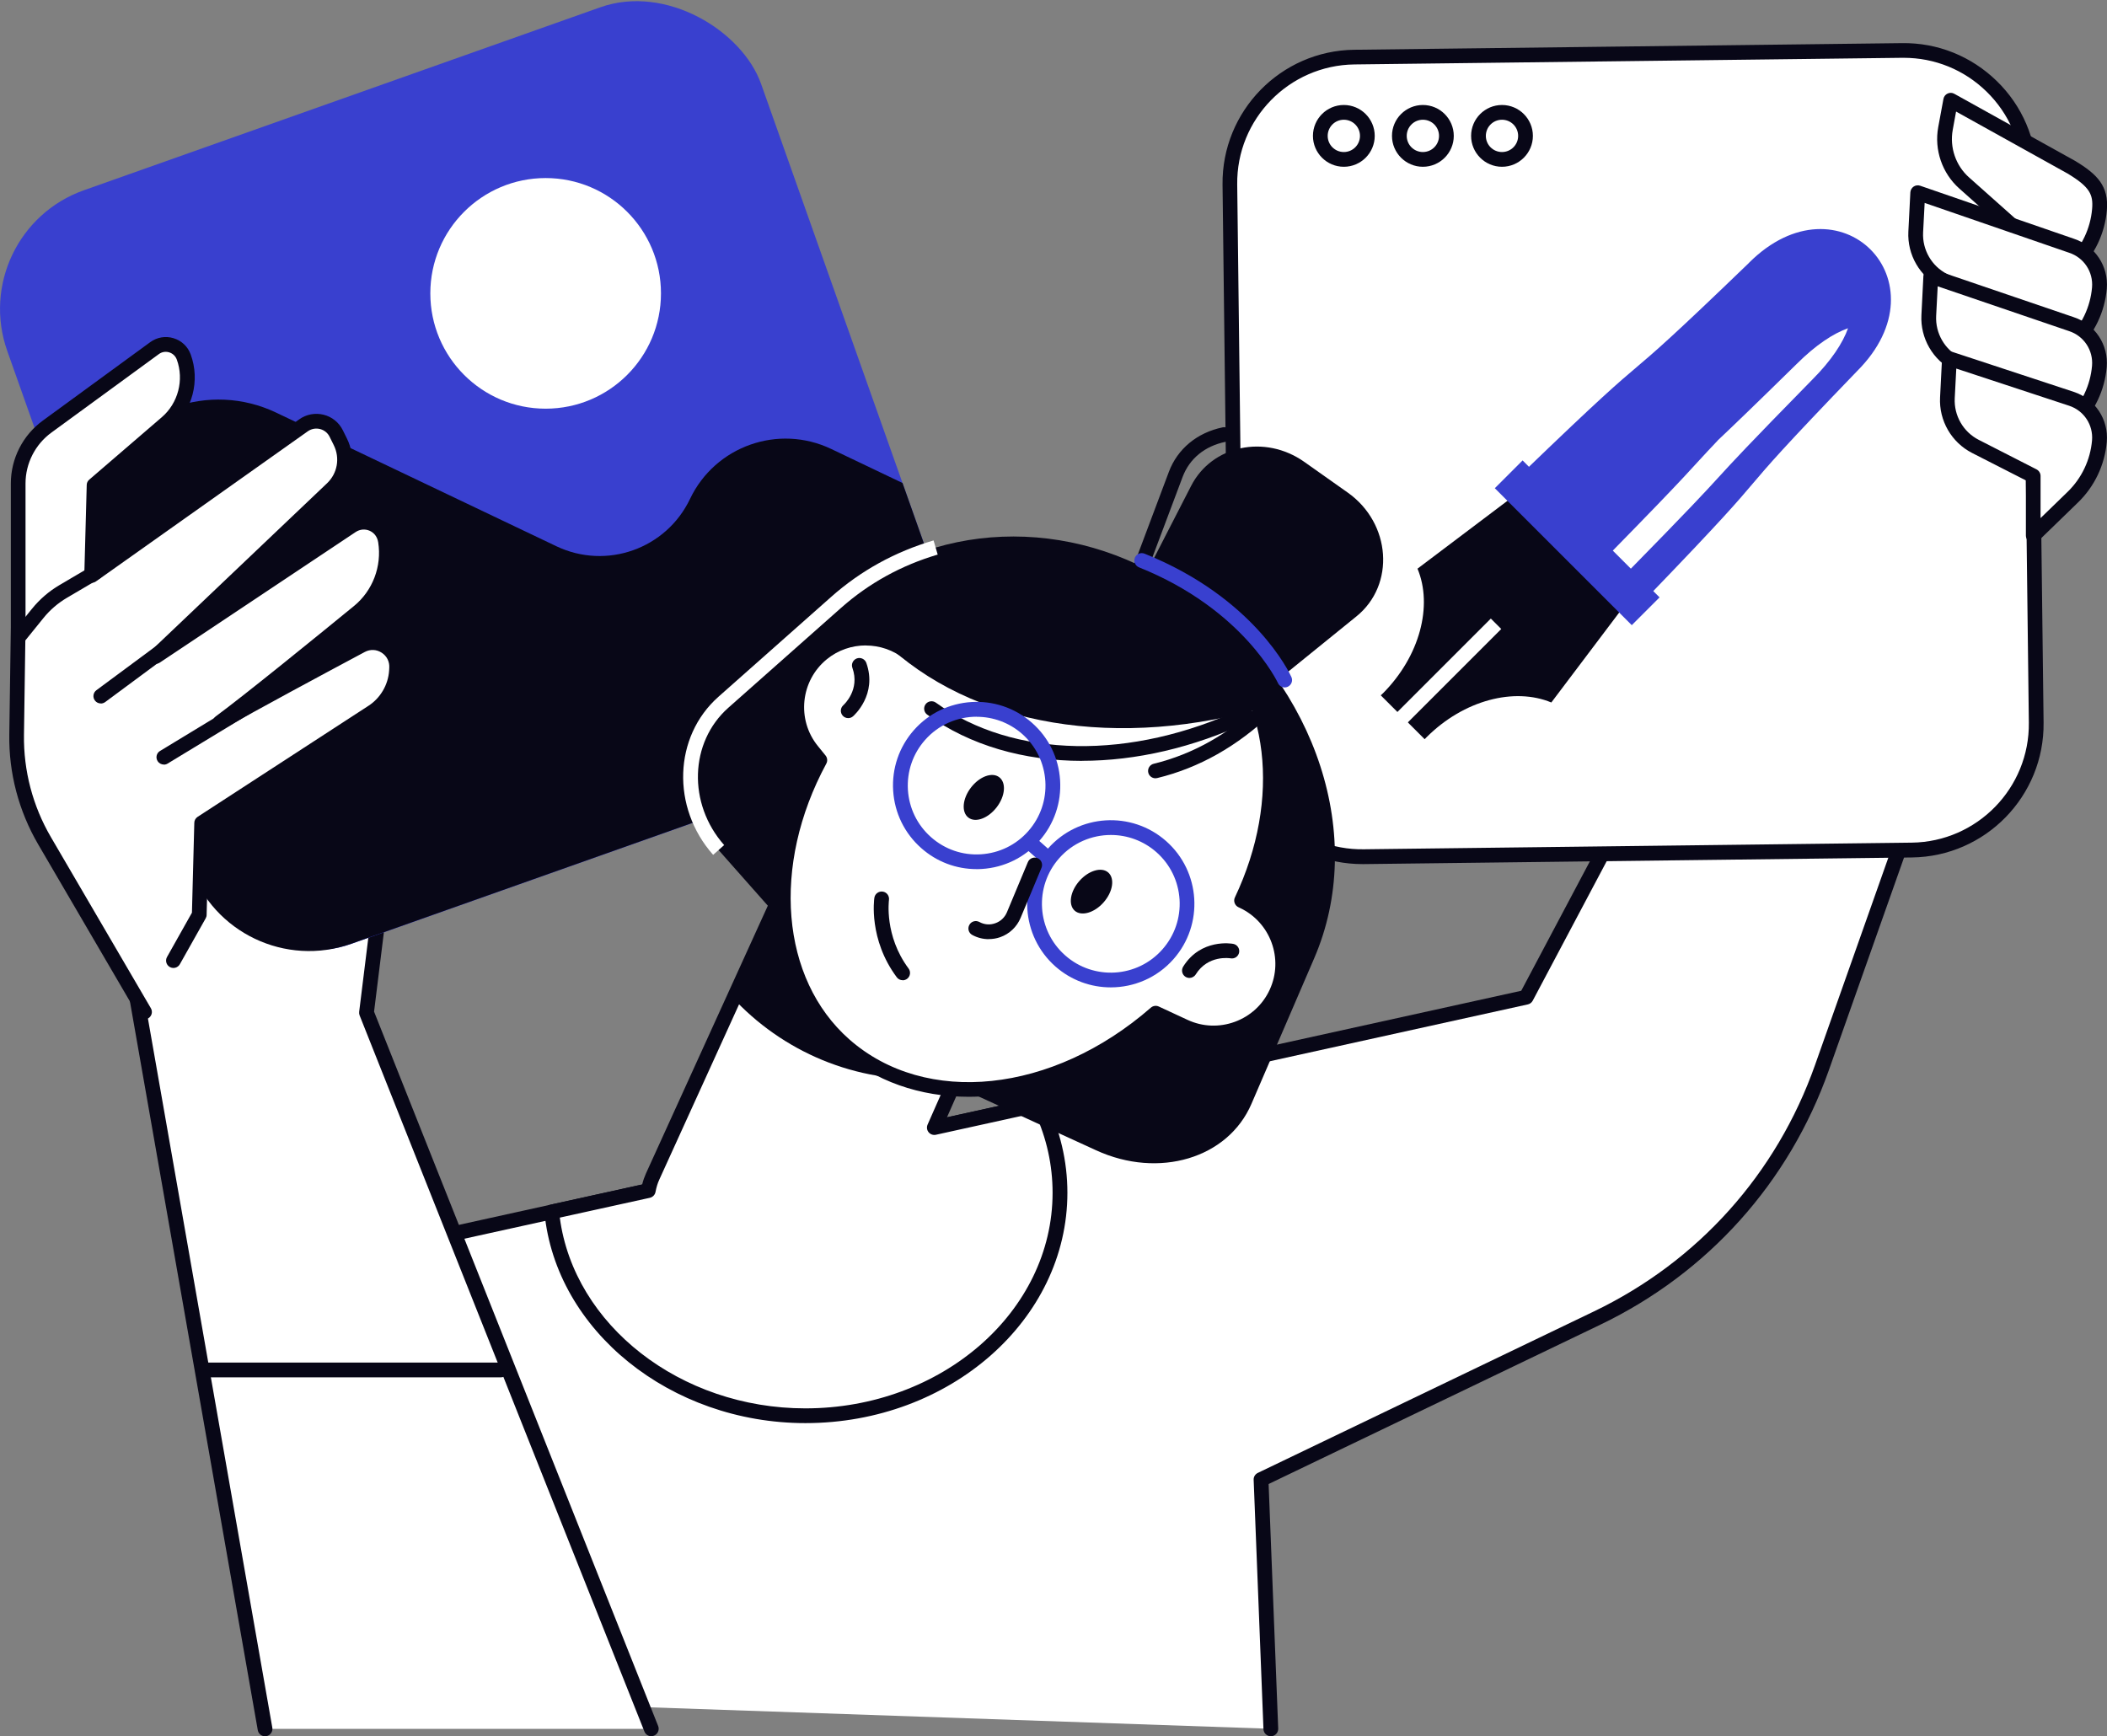 <?xml version="1.0" encoding="UTF-8"?>
<svg id="Layer_2" data-name="Layer 2" xmlns="http://www.w3.org/2000/svg" viewBox="0 0 285.75 235.49">
  <rect x="0" y="0" width="285.75" height="235.49" fill="#808080" stroke="none"/>
  <defs>
    <style>
      .cls-1 {
        fill: #080717;
      }

      .cls-1, .cls-2, .cls-3 {
        stroke-width: 0px;
      }

      .cls-2 {
        fill: #3940cf;
      }

      .cls-3 {
        fill: #fff;
      }
    </style>
  </defs>
  <g id="_Layer_" data-name="&amp;lt;Layer&amp;gt;">
    <g>
      <g>
        <path class="cls-3" d="M56.63,230.49l-4.66-61.08,155-34.16,30.55-57.63,28.6,13.3-19.04,53.86c-5.27,14.91-16.23,27.13-30.49,33.98l-45.58,21.9,1.33,33.82-115.72-4Z"/>
        <path class="cls-1" d="M172.35,235.49c-.53,0-.98-.42-1-.96l-1.33-33.82c-.02-.4.21-.77.57-.94l45.58-21.9c14.12-6.78,24.76-18.65,29.98-33.41l18.74-53.01-26.91-12.52-30.11,56.79c-.14.26-.38.45-.67.51l-154.16,33.97,4.59,60.22c.04.55-.37,1.03-.92,1.07-.55.04-1.03-.37-1.07-.92l-4.66-61.08c-.04-.5.3-.95.78-1.05l154.55-34.06,30.34-57.22c.25-.47.82-.66,1.31-.44l28.6,13.3c.47.22.69.75.52,1.24l-19.04,53.86c-5.4,15.27-16.41,27.54-31,34.55l-44.99,21.61,1.3,33.17c.02.55-.41,1.02-.96,1.04-.01,0-.03,0-.04,0Z"/>
      </g>
      <g>
        <polygon class="cls-3" points="88.33 234.49 49.7 137.35 52.4 115.52 15.08 115.52 35.94 234.49 88.33 234.49"/>
        <path class="cls-1" d="M88.33,235.49c-.4,0-.77-.24-.93-.63l-38.63-97.14c-.06-.16-.08-.33-.06-.49l2.56-20.71H16.27l20.66,117.8c.1.54-.27,1.06-.81,1.16-.55.1-1.06-.27-1.16-.81L14.09,115.69c-.05-.29.03-.59.22-.82.19-.23.47-.36.77-.36h37.33c.29,0,.56.12.75.34.19.21.28.5.24.78l-2.67,21.58,38.53,96.9c.2.51-.05,1.09-.56,1.3-.12.05-.25.07-.37.07Z"/>
      </g>
      <g>
        <rect class="cls-2" x="10.28" y="10.28" width="108.46" height="108.46" rx="17.08" ry="17.08" transform="translate(-17.84 25.25) rotate(-19.51)"/>
        <circle class="cls-3" cx="74" cy="39.79" r="15.64"/>
        <path class="cls-1" d="M128.03,81.41l-5.63-15.9-9.68-4.62c-7.16-3.41-15.73-.38-19.14,6.78h0c-3.23,6.78-11.34,9.65-18.12,6.42l-38.02-18.13c-9.03-4.3-19.84-.47-24.14,8.55l-3.62,7.59,16.13,45.51c3.15,8.89,12.92,13.55,21.81,10.4l70.03-24.81c8.89-3.15,13.55-12.92,10.4-21.81Z"/>
      </g>
      <g>
        <g>
          <rect class="cls-3" x="167.24" y="7.29" width="108.46" height="108.46" rx="17.08" ry="17.08" transform="translate(-.73 2.69) rotate(-.7)"/>
          <path class="cls-1" d="M184.77,117.2c-4.75,0-9.22-1.82-12.62-5.14-3.46-3.37-5.39-7.89-5.45-12.72l-.9-74.29c-.12-9.97,7.89-18.18,17.86-18.3l74.29-.9c4.82-.07,9.39,1.77,12.85,5.14,3.46,3.37,5.39,7.89,5.45,12.72l.9,74.29c.12,9.97-7.89,18.18-17.86,18.3l-74.29.9c-.08,0-.15,0-.23,0ZM259.27,115.29h0,0ZM258.17,7.84c-.07,0-.13,0-.2,0l-74.29.9c-8.87.11-16,7.41-15.89,16.28l.9,74.29c.05,4.3,1.77,8.31,4.85,11.31,3.07,3,7.15,4.64,11.43,4.57l74.29-.9c8.87-.11,16-7.41,15.89-16.28l-.9-74.29c-.05-4.3-1.77-8.31-4.85-11.31-3.03-2.95-7.01-4.57-11.23-4.57Z"/>
        </g>
        <g>
          <path class="cls-1" d="M203.7,22.62c-2.31,0-4.19-1.88-4.19-4.19s1.88-4.19,4.19-4.19,4.19,1.88,4.19,4.19-1.88,4.19-4.19,4.19ZM203.7,16.24c-1.21,0-2.19.98-2.19,2.19s.98,2.19,2.19,2.19,2.19-.98,2.19-2.19-.98-2.19-2.19-2.19Z"/>
          <path class="cls-1" d="M192.97,22.62c-2.31,0-4.19-1.88-4.19-4.19s1.88-4.19,4.19-4.19,4.19,1.88,4.19,4.19-1.88,4.19-4.19,4.19ZM192.97,16.24c-1.21,0-2.19.98-2.19,2.19s.98,2.19,2.19,2.19,2.19-.98,2.19-2.19-.98-2.19-2.19-2.19Z"/>
          <path class="cls-1" d="M182.25,22.62c-2.31,0-4.19-1.88-4.19-4.19s1.88-4.19,4.19-4.19,4.19,1.88,4.19,4.19-1.88,4.19-4.19,4.19ZM182.25,16.24c-1.21,0-2.19.98-2.19,2.19s.98,2.19,2.19,2.19,2.19-.98,2.19-2.19-.98-2.19-2.19-2.19Z"/>
        </g>
        <g>
          <g>
            <path class="cls-1" d="M187.51,94.07c-.08.08-.17.15-.25.24l5.95,5.95c.08-.08.15-.17.24-.25,5.08-5.08,11.95-6.81,16.94-4.73l11.71-15.52-14.34-14.34-15.52,11.71c2.09,5,.35,11.86-4.72,16.94Z"/>
            <rect class="cls-3" x="187.35" y="90.06" width="18.21" height="2" transform="translate(-6.85 165.57) rotate(-45)"/>
          </g>
          <g>
            <path class="cls-2" d="M237.2,35.64c12.19-12.18,26.86,2.49,14.67,14.68-20.12,20.86-8.2,9.68-28.32,30.54-5.63-5.63-11.26-11.26-16.89-16.88,20.86-20.12,9.68-8.2,30.54-28.33Z"/>
            <path class="cls-3" d="M232.95,59.74c1.89-1.78,4.81-4.58,10.69-10.35,2.62-2.62,5.01-4.17,6.99-4.87-.7,1.97-2.25,4.37-4.87,6.99-17.77,18.12-7.48,8.18-25.25,26.3-.81-.81-1.63-1.63-2.45-2.45,11.94-12.18,10.59-11.08,14.9-15.62Z"/>
            <rect class="cls-2" x="211.24" y="60.48" width="5.33" height="26.27" transform="translate(10.59 172.82) rotate(-45)"/>
          </g>
        </g>
      </g>
      <g>
        <path class="cls-3" d="M23.52,130.26l3.5-6.22.33-12.44,23.17-15.06c1.89-1.23,3.1-3.28,3.25-5.54l.02-.37c.17-2.56-2.52-4.32-4.78-3.11-5.89,3.15-15.21,8.15-19.16,10.44,3.94-2.91,13.2-10.44,18.81-15.02,2.83-2.32,4.2-5.94,3.64-9.56v-.07c-.35-2.14-2.78-3.21-4.58-2.01l-26.58,17.72,23.93-22.76c1.73-1.64,2.18-4.22,1.11-6.35l-.56-1.13c-.82-1.65-2.92-2.17-4.43-1.11l-28.73,20.36.33-12.24,9.83-8.46c2.55-2.2,3.48-5.75,2.32-8.91h0c-.59-1.63-2.57-2.23-3.96-1.22l-14.58,10.65c-2.46,1.8-3.91,4.66-3.91,7.7v19.54l-.21,14.55c-.07,5.04,1.23,10.01,3.77,14.36l13.57,23.23,3.92-6.98Z"/>
        <path class="cls-1" d="M19.6,138.24c-.34,0-.68-.18-.86-.5l-13.57-23.23c-2.63-4.51-3.99-9.66-3.91-14.88l.21-14.54v-19.52c0-3.35,1.61-6.53,4.32-8.51l14.58-10.65c.92-.67,2.07-.87,3.16-.54,1.09.33,1.94,1.13,2.33,2.2,1.3,3.55.25,7.57-2.6,10.03l-9.49,8.17-.27,9.8,27.09-19.2c.96-.68,2.16-.9,3.29-.62,1.14.28,2.09,1.05,2.61,2.1l.56,1.13c1.27,2.54.74,5.57-1.32,7.53l-15.54,14.78,16.95-11.3c1.13-.75,2.55-.88,3.79-.33,1.24.55,2.11,1.67,2.32,3.02.63,4.02-.9,8.04-3.98,10.56-2.47,2.02-5.86,4.78-9.17,7.45,3.07-1.66,6.13-3.3,8.43-4.52,1.38-.74,2.99-.67,4.3.18,1.32.86,2.05,2.31,1.95,3.89l-.02.37c-.17,2.55-1.55,4.91-3.7,6.31l-22.73,14.77-.31,11.91c0,.16-.05.32-.13.46l-3.5,6.22c-.27.48-.88.65-1.36.38-.48-.27-.65-.88-.38-1.36l3.38-6.01.32-12.19c0-.33.18-.63.45-.81l23.17-15.06c1.62-1.05,2.67-2.84,2.8-4.77l.02-.37c.06-.84-.33-1.62-1.04-2.07-.7-.45-1.55-.48-2.28-.09-5.43,2.9-15.12,8.1-19.13,10.42-.46.27-1.05.13-1.34-.32-.29-.44-.18-1.04.24-1.35,3.98-2.94,13.47-10.65,18.77-14.99,2.53-2.07,3.79-5.38,3.28-8.63-.12-.75-.54-1.29-1.16-1.57-.62-.27-1.31-.21-1.88.16l-26.58,17.72c-.43.29-1.01.2-1.34-.21-.32-.41-.28-.99.09-1.35l23.93-22.76c1.42-1.35,1.78-3.43.91-5.18l-.56-1.13c-.26-.53-.74-.91-1.31-1.05-.57-.14-1.17-.03-1.65.31l-28.73,20.36c-.31.22-.72.24-1.05.07-.33-.18-.54-.53-.53-.91l.33-12.24c0-.28.13-.55.35-.73l9.83-8.46c2.22-1.91,3.04-5.05,2.04-7.81-.18-.49-.55-.84-1.04-.99-.48-.15-1-.06-1.4.24l-14.58,10.65c-2.19,1.6-3.5,4.18-3.5,6.89v19.54l-.21,14.56c-.07,4.86,1.19,9.65,3.64,13.85l13.57,23.23c.28.48.12,1.09-.36,1.37-.16.09-.33.14-.5.14Z"/>
      </g>
      <path class="cls-1" d="M13.67,95.41c-.31,0-.61-.14-.8-.4-.33-.44-.24-1.07.21-1.4l20.46-15.15c.44-.33,1.07-.24,1.4.21.33.44.24,1.07-.21,1.4l-20.46,15.15c-.18.13-.39.2-.59.2Z"/>
      <path class="cls-1" d="M22.23,103.7c-.34,0-.67-.17-.86-.48-.29-.47-.14-1.09.34-1.37l21.22-12.88c.47-.29,1.09-.14,1.37.34.29.47.14,1.09-.34,1.37l-21.22,12.88c-.16.1-.34.15-.52.15Z"/>
      <path class="cls-1" d="M2.69,87.2c-.22,0-.44-.07-.63-.22-.43-.35-.5-.98-.15-1.41l2.41-2.98c1.05-1.3,2.32-2.4,3.77-3.25l4.42-2.6c.48-.28,1.09-.12,1.37.35.28.48.12,1.09-.35,1.37l-4.42,2.6c-1.24.73-2.33,1.66-3.23,2.78l-2.41,2.98c-.2.24-.49.37-.78.37Z"/>
      <g>
        <g>
          <path class="cls-3" d="M275.75,33.16v8.08l5.37-5.21c2.08-2.01,3.35-4.71,3.6-7.59h0c.22-2.56-.7-3.88-3.8-5.75l-16.38-9.1-.71,3.84c-.5,2.74.46,5.54,2.54,7.39l9.37,8.34Z"/>
          <path class="cls-1" d="M275.75,42.25c-.13,0-.26-.03-.39-.08-.37-.16-.61-.52-.61-.92v-7.64l-9.03-8.04c-2.33-2.07-3.42-5.26-2.86-8.32l.71-3.84c.06-.32.27-.59.56-.72.29-.14.63-.13.91.03l16.38,9.1c3.02,1.82,4.59,3.42,4.31,6.71-.27,3.12-1.65,6.04-3.9,8.22l-5.37,5.21c-.19.18-.44.28-.7.28ZM265.28,15.14l-.45,2.47c-.44,2.38.41,4.86,2.22,6.46l9.37,8.34c.21.19.33.46.33.75v5.72l3.68-3.57c1.9-1.85,3.07-4.32,3.3-6.96.17-1.97-.31-2.99-3.32-4.81l-15.13-8.41Z"/>
        </g>
        <g>
          <path class="cls-3" d="M275.75,43.8v8.08l5.37-5.21c2.08-2.01,3.35-4.71,3.6-7.59h0c.22-2.56-1.35-4.94-3.8-5.75l-20.84-7.19-.27,5.32c-.14,2.76,1.35,5.34,3.81,6.59l12.13,5.74Z"/>
          <path class="cls-1" d="M275.75,52.88c-.13,0-.26-.03-.39-.08-.37-.16-.61-.52-.61-.92v-7.45l-11.56-5.47c-2.83-1.44-4.54-4.4-4.38-7.55l.27-5.32c.02-.31.18-.6.44-.78.26-.18.59-.22.89-.12l20.84,7.19c2.88.95,4.73,3.74,4.47,6.78-.27,3.12-1.65,6.04-3.9,8.22l-5.37,5.21c-.19.18-.44.28-.7.28ZM261.02,27.52l-.21,4c-.12,2.36,1.16,4.58,3.26,5.65l12.1,5.73c.35.17.57.52.57.9v5.72l3.68-3.57c1.9-1.85,3.07-4.32,3.3-6.96.18-2.11-1.1-4.05-3.11-4.71l-19.6-6.76Z"/>
        </g>
        <g>
          <path class="cls-3" d="M275.75,54.44v8.08l5.37-5.21c2.08-2.01,3.35-4.71,3.6-7.59h0c.22-2.56-1.35-4.94-3.8-5.75l-19.07-6.5-.27,5.32c-.14,2.76,1.35,5.34,3.81,6.59l10.36,5.05Z"/>
          <path class="cls-1" d="M275.75,63.52c-.13,0-.26-.03-.39-.08-.37-.16-.61-.52-.61-.92v-7.46l-9.8-4.78c-2.82-1.44-4.53-4.4-4.37-7.54l.27-5.32c.02-.31.18-.6.44-.78.26-.18.59-.22.88-.12l19.07,6.5c2.89.95,4.73,3.74,4.47,6.78-.27,3.12-1.65,6.04-3.9,8.22l-5.37,5.21c-.19.18-.44.28-.7.28ZM262.79,38.84l-.21,4c-.12,2.36,1.16,4.58,3.26,5.65l10.34,5.04c.34.17.56.52.56.9v5.72l3.68-3.57c1.9-1.85,3.07-4.32,3.3-6.96.18-2.11-1.1-4.05-3.11-4.71l-17.83-6.08Z"/>
        </g>
        <g>
          <path class="cls-3" d="M275.75,64.54v8.08l5.37-5.21c2.08-2.01,3.35-4.71,3.6-7.59h0c.22-2.56-1.35-4.94-3.8-5.75l-16.55-5.45-.27,5.32c-.14,2.76,1.35,5.34,3.81,6.59l7.84,4Z"/>
          <path class="cls-1" d="M275.75,73.63c-.13,0-.26-.03-.39-.08-.37-.16-.61-.52-.61-.92v-7.47l-7.29-3.72c-2.8-1.43-4.51-4.39-4.35-7.53l.27-5.32c.02-.31.18-.6.43-.77.26-.18.58-.22.88-.12l16.55,5.45c2.9.95,4.74,3.74,4.48,6.78-.27,3.12-1.65,6.04-3.9,8.22l-5.37,5.21c-.19.18-.44.28-.7.28ZM265.31,49.99l-.21,4.02c-.12,2.36,1.16,4.58,3.26,5.65l7.83,4c.33.17.55.52.55.89v5.72l3.68-3.57c1.9-1.85,3.07-4.32,3.3-6.96.18-2.11-1.1-4.05-3.11-4.71l-15.3-5.04Z"/>
        </g>
      </g>
      <g>
        <g>
          <path class="cls-3" d="M140.93,149.8l-14.22,3.13,12.54-28.41-28.98-12.79-21.77,47.84c-.29.63-.46,1.27-.58,1.9l-13.1,2.89c1.5,15.49,16.32,27.65,34.4,27.65,19.07,0,34.53-13.54,34.53-30.24,0-4.26-1.01-8.31-2.82-11.98Z"/>
          <path class="cls-1" d="M109.23,193.02c-18.29,0-33.84-12.54-35.39-28.55-.05-.5.29-.96.78-1.07l12.47-2.75c.13-.52.3-1.01.51-1.48l21.77-47.84c.23-.5.81-.72,1.31-.5l28.98,12.79c.24.11.43.31.53.55.1.25.09.52-.02.77l-11.74,26.6,12.29-2.71c.45-.1.91.12,1.11.53,1.94,3.93,2.93,8.11,2.93,12.42,0,17.22-15.94,31.24-35.53,31.24ZM75.92,165.15c1.93,14.58,16.36,25.87,33.3,25.87,18.49,0,33.53-13.12,33.53-29.24,0-3.74-.8-7.38-2.38-10.83l-13.44,2.96c-.37.08-.75-.05-.99-.34-.24-.29-.29-.69-.14-1.04l12.13-27.49-27.16-11.98-21.36,46.94c-.23.5-.39,1.04-.51,1.66-.07.4-.38.71-.77.8l-12.22,2.69Z"/>
        </g>
        <path class="cls-1" d="M127.79,146.23l10.11-22.9-27.24-12.02-10.82,24.51c7.04,7.29,17.18,11.39,27.95,10.41Z"/>
        <path class="cls-1" d="M166.35,84.21l-6.33-4.34c-14.76-10.12-33.99-9.36-46.64,1.85l-15.28,13.54c-5.71,5.06-6,13.98-.65,20.03l20.54,23.21,48.36-54.29Z"/>
        <path class="cls-1" d="M155.18,75.29l7.06,5.4c16.46,12.58,23.05,32.88,16,49.26l-8.52,19.77c-3.18,7.39-12.56,10.2-21.06,6.3l-32.61-14.94,39.14-65.79Z"/>
        <path class="cls-1" d="M152.43,84.04c-.12,0-.24-.02-.35-.06-.52-.19-.78-.77-.58-1.29l7.02-18.69c1.17-3.12,3.83-5.32,7.3-6.04.54-.11,1.07.24,1.18.78.11.54-.24,1.07-.78,1.18-2.83.58-4.9,2.28-5.84,4.78l-7.02,18.69c-.15.4-.53.65-.94.65Z"/>
        <path class="cls-1" d="M152.52,83.46l9.02-17.56c2.82-5.5,10.01-7.02,15.34-3.26l5.9,4.17c5.88,4.16,6.47,12.51,1.18,16.79l-17.34,14.05-14.1-14.21Z"/>
        <g>
          <path class="cls-3" d="M173.11,134.65c2.18-4.7.13-10.28-4.57-12.45l-.15-.07c6.36-13.43,5.05-28.17-4.4-36.51-10.45-9.22-27.43-7.58-40.67,2.99-3.38-2.73-8.31-2.82-11.81.03h0c-4.02,3.27-4.62,9.18-1.35,13.2l1.03,1.26c-7.54,13.97-6.61,29.83,3.33,38.6,10.87,9.59,28.79,7.43,42.23-4.29l3.9,1.81c4.7,2.18,10.28.13,12.45-4.57Z"/>
          <path class="cls-1" d="M131.36,148.76c-6.56,0-12.7-2.07-17.5-6.31-9.85-8.69-11.41-24.75-3.86-39.23l-.61-.75c-3.61-4.44-2.94-10.99,1.5-14.6,3.57-2.91,8.67-3.08,12.42-.51,13.89-10.74,30.81-11.78,41.35-2.48,9.29,8.2,11.27,22.89,5.05,36.8,4.66,2.63,6.6,8.46,4.31,13.4h0c-1.17,2.52-3.24,4.43-5.84,5.38-2.6.95-5.42.84-7.94-.33l-3.32-1.54c-7.91,6.72-17.08,10.17-25.56,10.17ZM117.43,87.54c-1.88,0-3.76.62-5.29,1.87-3.58,2.92-4.13,8.21-1.21,11.79l1.03,1.27c.25.31.3.75.1,1.11-7.46,13.81-6.18,29.18,3.11,37.38,10.37,9.15,27.58,7.34,40.91-4.29.3-.26.72-.32,1.08-.15l3.9,1.81c2.03.94,4.31,1.03,6.41.26,2.1-.77,3.78-2.31,4.72-4.34h0c1.94-4.19.11-9.18-4.08-11.13l-.15-.07c-.24-.11-.43-.32-.52-.57-.09-.25-.08-.53.04-.77,6.33-13.36,4.66-27.55-4.16-35.33-9.8-8.64-26.37-7.38-39.39,3.02-.37.29-.89.29-1.25,0-1.52-1.23-3.39-1.85-5.26-1.85ZM173.11,134.65h0,0Z"/>
        </g>
        <path class="cls-1" d="M172.21,95.74c-1.25-4.63-3.63-8.72-7.19-11.86-10.76-9.49-28.71-7.27-42.97,4.32-.74-.59-1.56-1.05-2.42-1.39,12.09,11.8,32.17,15.04,52.59,8.93Z"/>
        <path class="cls-1" d="M146.76,103.2c-7.92,0-15.22-2.1-21.01-6.27-.45-.32-.55-.95-.23-1.4.32-.45.95-.55,1.4-.23,10.52,7.59,26.47,7.87,41.63.75.5-.23,1.1-.02,1.33.48.23.5.02,1.1-.48,1.33-7.58,3.56-15.37,5.33-22.64,5.33Z"/>
        <path class="cls-1" d="M156.7,105.56c-.45,0-.86-.31-.97-.76-.13-.54.2-1.08.74-1.21,5.31-1.29,10.24-4.07,14.64-8.28.4-.38,1.03-.37,1.41.03.38.4.37,1.03-.03,1.41-4.66,4.46-9.89,7.41-15.55,8.78-.08.02-.16.03-.24.03Z"/>
        <path class="cls-1" d="M161.31,132.64c-.18,0-.36-.05-.53-.15-.47-.29-.61-.91-.32-1.38,2.4-3.85,6.61-3.13,6.79-3.09.54.1.9.62.8,1.16-.1.54-.61.9-1.16.8-.14-.02-3.07-.48-4.73,2.19-.19.3-.52.47-.85.47Z"/>
        <path class="cls-1" d="M115.03,97.4c-.28,0-.56-.12-.75-.34-.36-.42-.32-1.04.09-1.41.11-.1,2.29-2.1,1.23-5.07-.19-.52.09-1.09.61-1.28.52-.18,1.09.09,1.28.61,1.52,4.28-1.66,7.12-1.8,7.24-.19.17-.42.25-.66.25Z"/>
        <path class="cls-2" d="M132.44,117.88c-2.76,0-5.4-.99-7.49-2.84-2.27-2-3.63-4.77-3.82-7.8-.19-3.02.81-5.94,2.81-8.21,4.14-4.69,11.32-5.14,16.01-1,2.27,2,3.63,4.77,3.82,7.8.19,3.02-.81,5.94-2.81,8.21h0c-2,2.27-4.77,3.63-7.8,3.82-.24.02-.48.02-.72.02ZM132.46,97.21c-2.59,0-5.17,1.07-7.01,3.16-1.65,1.87-2.47,4.27-2.32,6.76.16,2.49,1.27,4.77,3.14,6.42,1.87,1.65,4.27,2.48,6.76,2.32,2.49-.16,4.77-1.27,6.42-3.14h0c1.65-1.87,2.47-4.27,2.32-6.76-.16-2.49-1.27-4.77-3.14-6.42-1.77-1.56-3.98-2.33-6.17-2.33Z"/>
        <path class="cls-2" d="M150.64,133.92c-2.67,0-5.34-.93-7.5-2.83-4.69-4.14-5.14-11.32-1-16.01,4.14-4.69,11.32-5.14,16.01-1,4.69,4.14,5.14,11.32,1,16.01h0c-2.24,2.54-5.37,3.83-8.51,3.83ZM150.65,113.25c-2.59,0-5.17,1.07-7.01,3.16-3.41,3.86-3.04,9.78.83,13.18,3.86,3.41,9.78,3.04,13.18-.83h0c1.65-1.87,2.47-4.27,2.32-6.76-.16-2.49-1.27-4.77-3.14-6.42-1.77-1.56-3.98-2.33-6.17-2.33Z"/>
        <path class="cls-2" d="M141.62,116.99c-.23,0-.47-.08-.66-.25l-1.58-1.4c-.41-.37-.45-1-.09-1.41.37-.41,1-.45,1.41-.09l1.58,1.4c.41.37.45,1,.09,1.41-.2.22-.47.34-.75.34Z"/>
        <path class="cls-1" d="M131.68,106.82c-1.16,1.51-1.32,3.33-.35,4.07.96.74,2.68.11,3.84-1.4,1.16-1.51,1.32-3.33.35-4.07-.96-.74-2.68-.11-3.84,1.4Z"/>
        <path class="cls-1" d="M146.39,119.48c-1.26,1.43-1.54,3.23-.64,4.04.91.8,2.67.29,3.92-1.13,1.26-1.43,1.54-3.23.64-4.04s-2.67-.29-3.92,1.13Z"/>
        <path class="cls-1" d="M122.42,132.95c-.31,0-.61-.14-.8-.4-3.84-5.15-3.07-10.56-3.04-10.78.08-.55.6-.92,1.14-.84.55.08.92.59.84,1.14,0,.06-.66,4.83,2.66,9.29.33.44.24,1.07-.2,1.4-.18.13-.39.2-.6.2Z"/>
        <path class="cls-1" d="M134.09,127.38c-.77,0-1.54-.19-2.23-.57-.49-.26-.67-.87-.4-1.36.26-.49.87-.66,1.36-.4.67.37,1.44.43,2.16.17.72-.25,1.28-.78,1.58-1.49l2.84-6.8c.21-.51.8-.75,1.31-.54.51.21.75.8.54,1.31l-2.84,6.8c-.51,1.22-1.51,2.17-2.76,2.61-.5.18-1.03.26-1.55.26Z"/>
        <path class="cls-2" d="M174.23,93.24c-.38,0-.74-.22-.91-.59-.05-.1-4.7-10.03-18.85-15.7-.51-.21-.76-.79-.56-1.3.21-.51.78-.76,1.3-.56,14.94,5.99,19.74,16.3,19.93,16.74.23.5,0,1.09-.5,1.32-.13.06-.27.09-.41.09Z"/>
        <path class="cls-3" d="M96.71,115.94c-5.69-6.43-5.36-16.04.73-21.44l15.28-13.54c4.01-3.56,8.68-6.13,13.89-7.66l.56,1.92c-4.92,1.45-9.33,3.88-13.12,7.24l-15.28,13.54c-5.26,4.67-5.52,13.02-.56,18.62l-1.5,1.33Z"/>
      </g>
      <path class="cls-1" d="M67.94,186.81H28.03c-.55,0-1-.45-1-1s.45-1,1-1h39.91c.55,0,1,.45,1,1s-.45,1-1,1Z"/>
    </g>
  </g>
</svg>